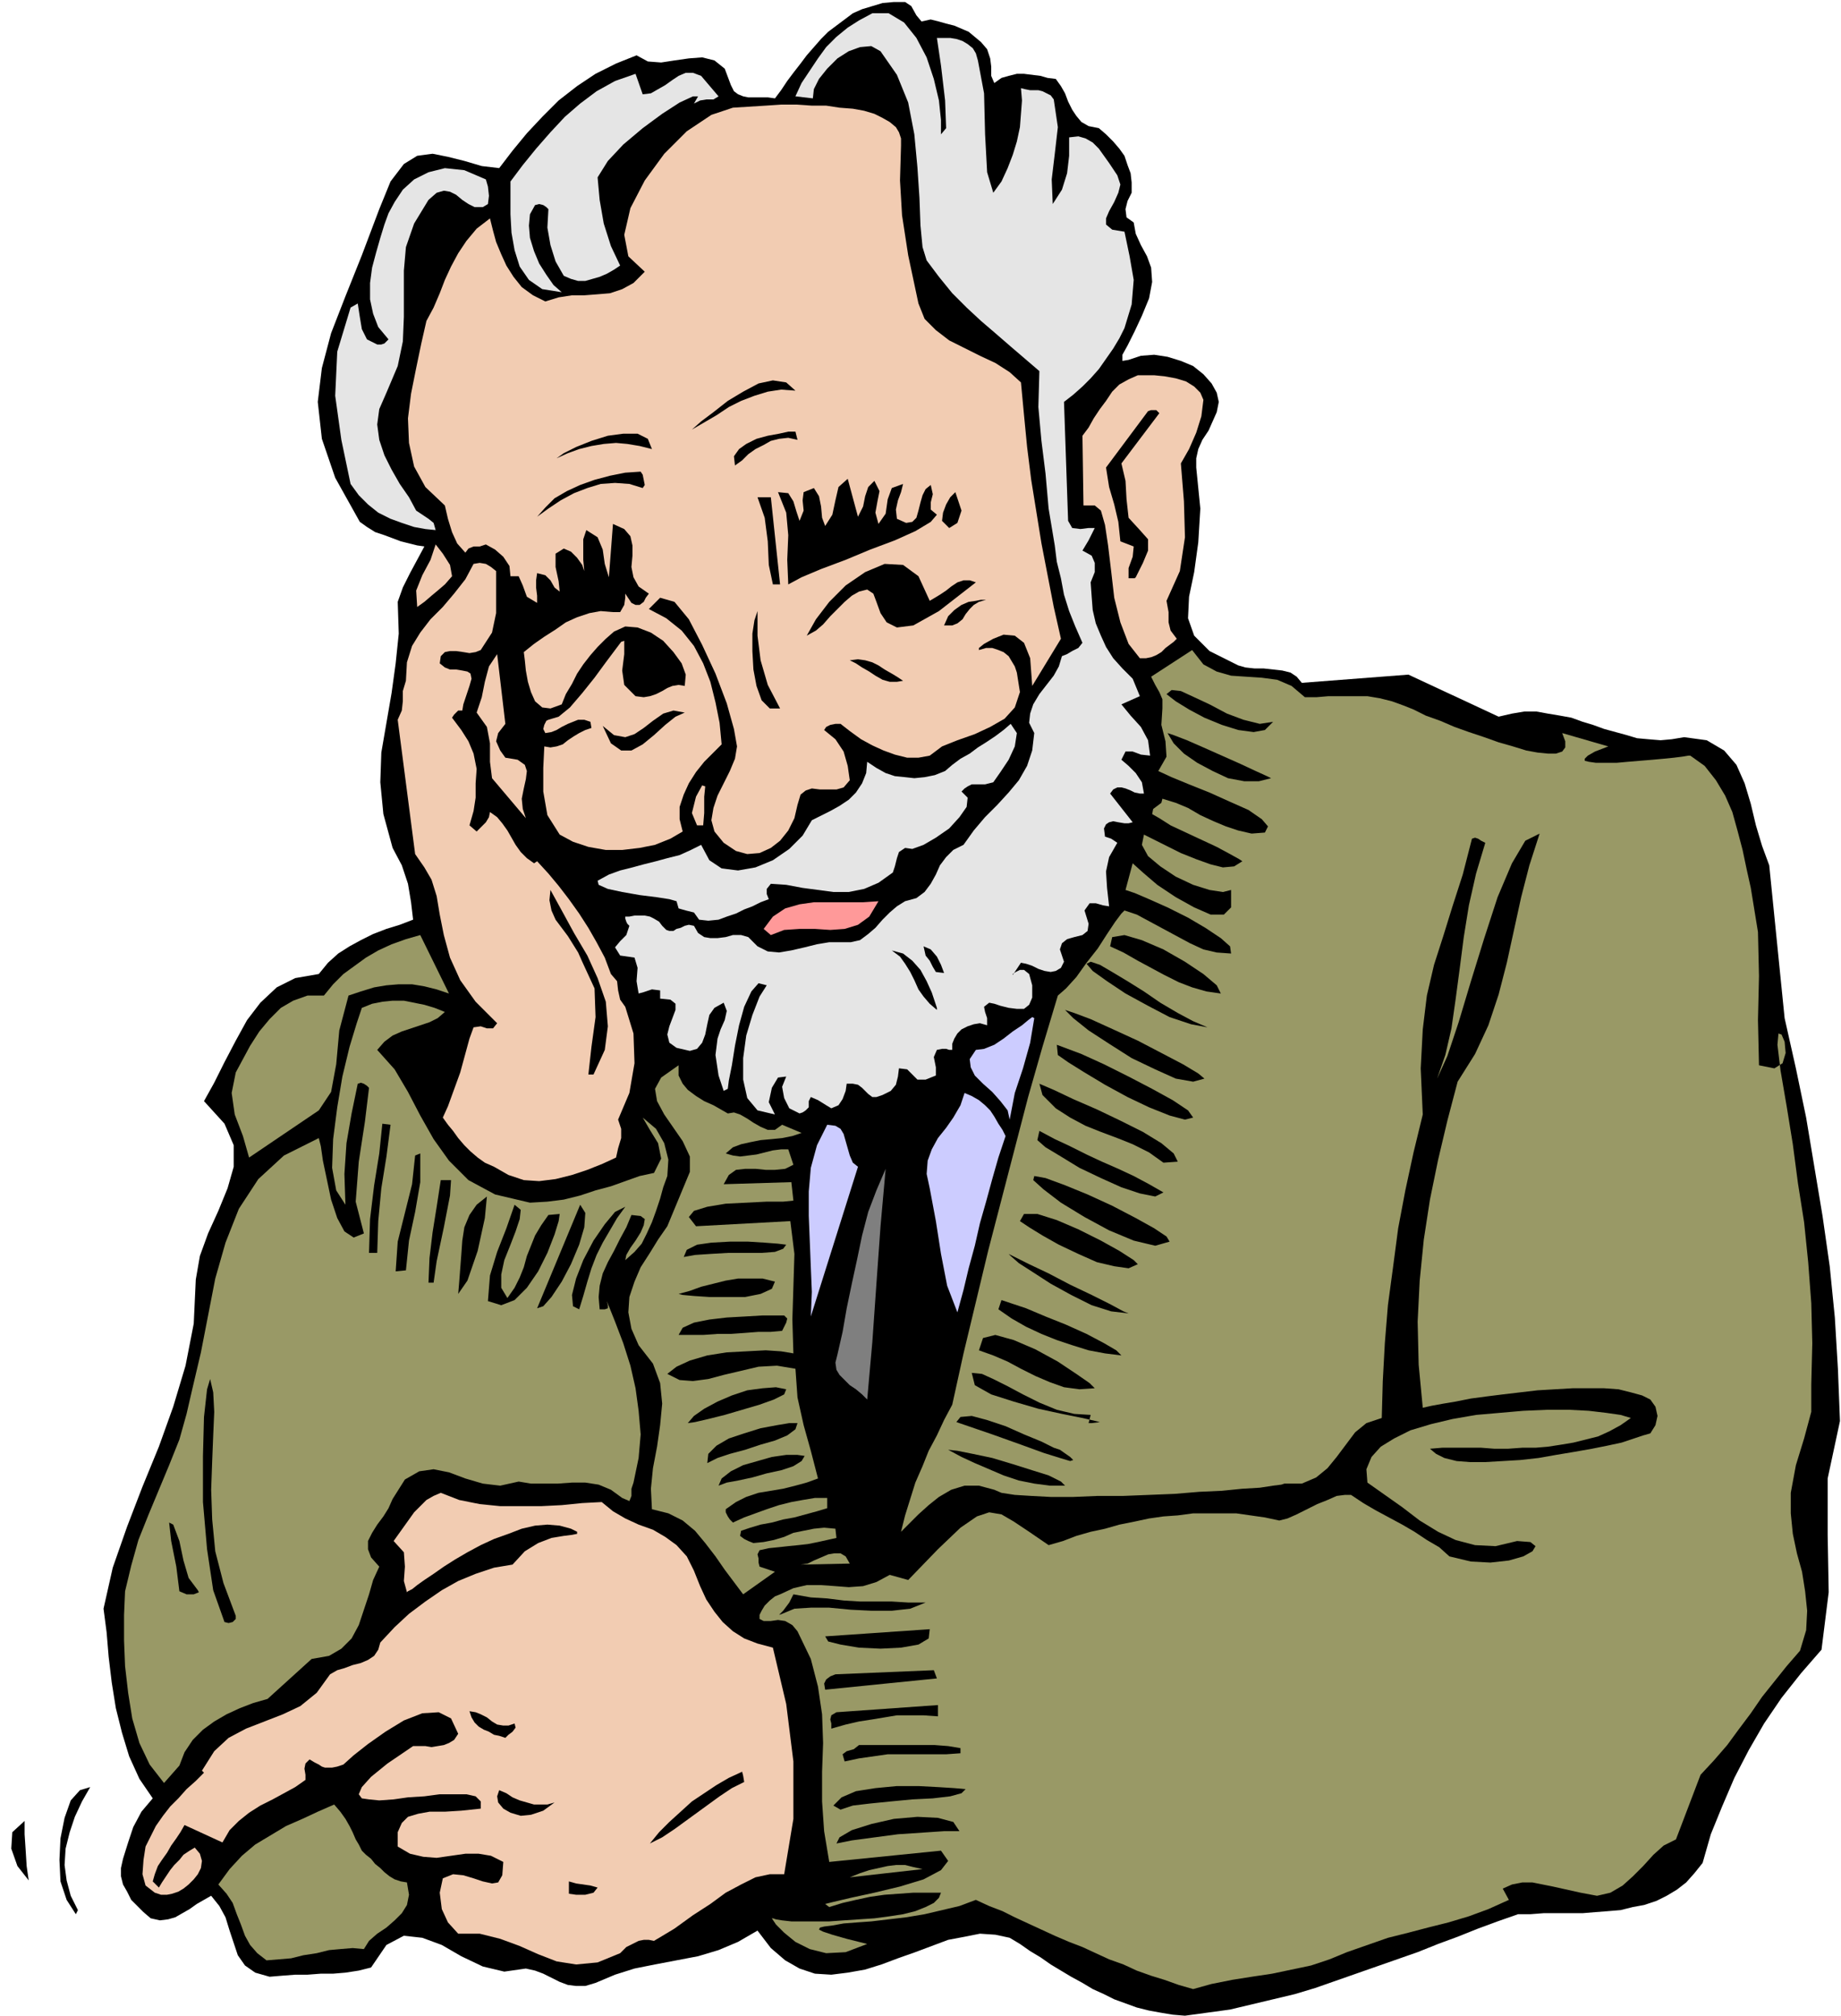 <svg xmlns="http://www.w3.org/2000/svg" fill-rule="evenodd" height="1.966in" preserveAspectRatio="none" stroke-linecap="round" viewBox="0 0 1796 1966" width="1.796in"><style>.pen1{stroke:none}.brush2{fill:#000}.brush3{fill:#e5e5e5}.brush4{fill:#f2ccb2}.brush5{fill:#996}.brush7{fill:#ccf}</style><path class="pen1 brush2" d="m908 19 8 2 7 2 8 2 7 3 7 3 6 5 6 5 6 7 3 9 1 8v9l3 7 7-5 7-2 8-2h7l8 1 8 1 7 2 8 1 5 7 4 7 3 8 4 8 4 6 5 6 7 4 10 2 7 6 7 7 6 7 5 7 3 9 3 8 1 9v10l-4 8-2 8 1 8 7 5 2 11 5 11 6 11 4 11 1 14-3 16-7 17-7 15-7 14-5 9v6l6-1 12-4 13-1 13 2 13 4 12 5 10 8 8 9 5 9 2 9-2 10-4 9-4 9-6 9-4 9-2 9v9l4 40-2 33-4 29-5 24-1 21 6 17 15 15 28 14 7 2 9 1h9l9 1 9 1 8 2 6 4 5 6 104-8 88 41 13-3 12-2h12l11 2 12 2 11 2 11 4 10 3 11 4 11 3 11 3 10 3 11 1 12 1 11-1 12-2 22 3 17 10 12 14 8 18 6 20 5 21 6 20 7 19 15 149 11 49 10 48 8 48 8 48 7 49 5 50 3 50 2 51-12 56v55l1 56-7 56-20 23-19 24-17 25-15 26-14 27-12 28-11 27-8 28-8 10-8 9-9 7-10 6-10 5-12 4-11 2-12 3-12 1-13 1-12 1h-38l-13 1h-12l-20 7-19 7-20 8-19 7-20 8-20 7-20 7-20 7-20 7-20 7-20 6-21 5-21 5-21 5-22 3-22 3-12-1-12-2-11-2-12-3-11-4-11-4-10-5-11-5-10-6-11-6-10-6-10-6-10-7-10-6-10-7-10-6-14-3-15-1-15 3-16 3-16 6-16 6-17 6-16 6-16 5-17 3-16 2-16-1-15-5-14-8-14-12-13-17-19 11-19 8-20 6-21 4-21 4-20 4-19 6-19 8-10 3h-9l-8-1-8-3-8-4-8-4-8-3-9-2-21 3-21-5-21-10-19-11-19-7-18-2-17 9-15 22-12 3-13 2-12 1h-12l-13 1h-12l-13 1-12 1-14-4-10-7-7-10-4-12-4-12-4-13-6-11-8-10-7 4-7 4-7 5-7 4-7 4-7 2-8 1-9-2-7-6-6-6-6-6-4-8-4-7-2-8v-8l2-9 5-16 5-15 8-15 11-13-13-19-10-22-7-23-6-24-4-25-3-25-2-24-3-23 9-40 14-40 15-39 16-39 14-39 12-40 8-41 2-43 4-23 8-22 10-22 9-22 6-21v-21l-9-21-20-22 10-18 10-20 11-21 11-20 13-17 16-15 18-9 23-4 9-11 10-9 11-7 11-6 12-6 13-5 13-4 13-5-2-17-3-18-6-18-9-17-9-33-3-31 1-29 5-29 5-29 4-29 3-29-1-31 5-14 7-14 7-13 7-13-7-1-8-2-8-2-8-3-8-3-9-3-8-5-7-5-24-43-13-38-4-36 4-33 9-34 14-36 16-40 17-45 11-27 13-17 13-8 15-2 15 3 16 4 17 5 17 2 13-17 14-17 15-16 16-16 18-14 18-12 20-10 20-8 11 6 13 1 13-2 14-2 13-1 12 3 10 8 6 16 3 6 4 3 5 2 5 1h19l7 1 6-8 6-9 6-8 7-9 6-8 7-8 7-8 7-7 8-6 8-6 8-6 9-4 10-3 10-3 11-1h11l6 4 5 9 5 6 9-2z"/><path class="pen1 brush3" d="m918 131 5-6-1-27-4-34-4-27h13l6 1 6 2 5 3 5 4 3 5 2 7 6 32 1 40 2 37 6 20 8-11 6-13 5-13 4-13 3-14 1-13 1-13-1-12 4 1 5 1h8l4 1 4 2 4 2 3 4 4 27-3 26-3 25 1 24 9-14 5-16 2-17v-18l9-1 7 2 7 4 6 6 5 7 5 7 4 6 4 6 3 9-2 8-4 9-5 9-3 7v6l6 5 12 2 5 24 4 23-2 24-7 23-5 10-6 10-7 10-7 10-8 9-8 8-9 8-9 7 4 116 4 7 8 1 8-1h6l-3 6-3 6-3 5-3 5 9 5 3 7v9l-4 10 1 14 1 13 3 13 5 12 5 11 7 11 9 10 10 10 7 17-18 8 9 11 10 11 7 13 2 15-9-1-8-3h-7l-4 8 7 6 7 7 6 9 2 11h-4l-5-1-4-2-5-2-4-1h-4l-4 2-3 4 22 28-4 1h-4l-6-1-5-1-4 1-3 2-2 4 1 8 3 1 3 1 3 2 3 2-8 14-3 14 1 16 2 18-6-1-7-2h-6l-5 7 4 13-1 7-5 4-8 2-7 2-5 4-2 6 4 12-3 6-5 3-5 1-6-1-6-2-6-3-6-2-5-1-6 9-2 3v-1l3-2 4-2h4l5 4 3 11v12l-3 7-5 4h-7l-8-1-8-2-6-2-5-1-5 4 1 5 2 6v7l-7-2-6 1-6 2-6 3-4 4-3 5-2 5v6h-3l-3-1h-4l-5 1-3 7 2 10v8l-10 4h-8l-5-5-5-5-8-1-1 8-2 8-5 6-8 4-6 2h-4l-4-3-3-3-3-3-4-3-5-1h-6l-1 7-3 8-4 6-7 3-5-3-8-5-7-3-2 4v6l-3 3-3 2-3 1-10-5-5-10-2-11 4-10-8 1-6 10-3 14 6 12-17-4-10-12-4-18v-21l3-22 6-20 7-18 7-11-8-2-7 8-7 15-5 18-4 20-3 19-3 15-1 8-4 2-5-15-3-20 2-16 3-9 4-9 2-9-3-8-9 5-5 7-2 9-2 10-3 8-5 6-7 2-13-3-7-5-2-8 2-8 3-8 3-8v-6l-5-4-10-1v-8l-8-1-9 3-4 1-2-12 1-13-3-10-14-2-5-8 5-6 6-6 3-9-2-2-1-2-1-3v-2h4l5-1h10l5 1 4 2 5 3 3 4 4 4 3 1h4l3-2 4-1 4-2 4-1 5 1 4 7 6 4 6 1h7l8-1 7-2h8l7 2 9 9 10 5 11 1 12-2 13-3 12-3 12-2h21l9-2 8-6 7-6 7-8 7-7 7-6 8-5 11-3 8-6 6-8 5-9 4-9 6-8 7-7 10-5 10-14 11-13 12-12 11-12 10-12 8-14 5-15 2-17-5-10 1-9 3-9 6-10 7-9 7-9 5-9 3-10 5-2 5-3 6-3 4-5-7-16-6-15-5-16-3-16-4-16-2-16-3-18-3-18-3-34-4-32-3-33 1-35-14-12-14-12-15-13-14-12-14-13-14-14-13-16-12-16-4-13-2-21-1-27-2-30-3-32-6-31-11-27-16-23-9-5-11 1-11 4-11 7-10 10-8 10-5 10-1 9-17-2 6-13 8-12 8-12 8-11 10-10 11-9 11-7 13-7h16l15 9 12 15 10 19 7 21 5 21 2 19v14zM627 92l8-1 7-4 7-4 7-5 6-4 7-3h7l8 3 17 20-5 3h-7l-6 1-6 3 4-7h-5l-13 6-17 11-19 14-19 16-15 16-10 16 2 22 4 23 7 22 9 19-6 4-7 4-7 3-7 2-7 2h-7l-7-2-7-3-8-14-5-16-3-17 1-18-2-2-3-2-4-1-4 1-5 9-1 11 1 12 4 13 5 12 7 11 7 10 8 7-19-3-13-9-9-13-5-16-3-17-1-18v-32l12-16 13-16 14-16 14-15 15-13 16-12 18-10 20-7 7 20z"/><path class="pen1 brush4" d="m879 142-1 34 2 34 6 39 10 47 6 15 11 11 13 10 14 7 16 8 15 7 14 9 11 10 3 32 3 31 4 32 5 31 5 31 6 31 6 31 7 31-28 46-2-27-6-15-9-7-11-1-10 4-9 5-5 4v2l7-2h6l6 2 5 2 5 4 3 5 3 5 2 6 3 19-5 15-10 11-14 8-15 7-17 6-15 6-12 9-11 2h-11l-12-3-11-4-11-5-11-6-11-8-9-7h-5l-5 1-4 2-2 3 11 9 8 12 4 14 2 14-6 7-7 2h-16l-8-1-6 2-5 4-3 10-3 13-6 12-8 10-9 7-11 5-12 1-11-3-12-8-9-11-3-11 2-12 4-12 6-12 6-12 5-12 2-12-3-17-7-25-11-29-13-28-13-25-14-17-14-4-11 11 17 9 15 12 12 15 9 17 7 18 5 20 4 20 2 21-8 8-9 9-8 10-7 11-5 11-4 12v12l3 12-12 7-15 6-15 3-17 2h-16l-17-3-15-5-13-7-12-19-4-23v-23l1-21 6 1 6-1 6-2 5-4 6-4 5-3 6-3 6-2-1-6-6-2h-6l-5 2-5 2-6 3-5 3-5 2-6 1-2-4 1-4 2-4 2-1 10-3 11-9 12-14 12-15 11-15 9-12 6-8 3-1v13l-2 16 2 14 11 11 8 1 6-1 6-2 6-3 5-3 5-2 6-1 6 1 1-11-4-11-8-11-10-11-12-8-13-5-12-1-11 5-8 7-8 8-7 8-7 9-6 9-5 10-6 10-4 10-11 4-8-1-7-6-4-9-3-10-2-11-1-10-1-8 10-8 10-7 11-7 10-7 11-5 12-4 11-2 12 1h7l4-7 1-7v-4l2 3 2 3 2 3 4 2h4l4-3 2-4 3-4-10-7-5-9-2-10 1-11v-10l-2-9-6-7-11-5-1 13-1 13-1 13-1 13-4-13-2-14-5-12-11-7-3 9v20l1 11-2-6-5-7-6-6-7-3-8 5v13l3 14 1 10-5-4-4-7-5-5-8-2-1 7v7l1 8v7l-10-6-4-11-4-9h-8l-1-10-6-9-8-7-9-5-6 2h-6l-5 2-3 4-8-9-5-11-4-13-3-13-19-18-11-20-5-23-1-24 3-24 5-25 5-24 5-22 7-13 6-14 5-13 6-13 7-13 8-12 10-12 13-10 3 12 3 11 5 12 5 11 7 11 8 10 11 8 12 6 13-4 13-2h12l13-1 12-1 12-4 11-6 11-11-16-15-4-21 6-26 14-27 19-26 22-22 24-16 21-7 16-1 16-1 15-1h15l15 1h14l13 2 13 1 11 2 10 3 8 4 7 4 6 5 3 5 2 6v7z"/><path class="pen1 brush3" d="M471 202h-8l-6-3-6-4-6-5-6-3-6-1-7 2-8 7-14 23-8 23-2 23v45l-1 24-5 24-11 26-7 16-2 15 2 15 5 15 7 14 8 14 9 13 7 13 6 4 6 4 5 4 2 7-10-1-11-2-12-4-11-4-12-6-10-8-9-9-8-11-9-43-6-43 2-43 13-43 7-4 2 13 2 12 5 10 10 5h4l3-1 2-2 2-2-10-12-5-13-3-14v-16l2-15 4-15 4-14 4-13 4-11 6-11 8-12 11-10 14-7 16-4 19 2 21 9 2 7 1 9-1 8-5 3z"/><path class="pen1 brush2" d="m776 381-14-1-13 2-13 4-13 5-12 6-12 8-12 7-12 7 9-8 12-9 14-11 15-9 15-8 14-3 13 2 9 8z"/><path class="pen1 brush4" d="m1152 452 3 37 1 35-5 33-13 29 2 11v10l2 8 6 8-3 3-4 3-4 3-4 4-5 3-5 2-5 1h-6l-11-14-8-21-6-24-3-26-3-25-3-20-4-14-6-5h-11l-1-68 6-8 5-9 6-9 6-8 6-9 7-7 9-5 9-4h16l10 1 11 2 10 3 8 5 6 6 3 7-2 16-5 16-7 16-8 14z"/><path class="pen1 brush2" d="m636 438-12-3-12-2-11-1-12 1-12 2-12 3-11 4-11 5 7-5 12-6 15-6 16-5 15-2h14l10 5 4 10zm142-9-9-2-9 1-8 2-7 4-8 4-7 5-6 6-7 5-1-9 5-7 7-5 10-5 11-3 11-2 9-2h7l2 8zm316 23 4 17 1 18 2 18 11 12 8 9v11l-5 12-6 12-1 2-1 1h-6v-10l4-11 1-10-13-5-2-19-4-17-5-17-3-19 41-55 3-1h5l3 3-37 49zm-467 24-13-4-14-1-14 1-13 4-13 5-13 7-12 8-11 8 8-9 9-9 12-7 13-6 14-5 15-4 15-3 15-1 2 3 1 5 1 5-2 3zm210 28 5-10 2-10 3-9 6-6 5 10-2 10-2 11 3 11 7-10 2-14 4-11 11-4-2 8-3 8-2 9 1 9 9 4 6-1 4-4 2-7 2-8 2-7 3-6 5-4 2 9-2 8v7l6 5-6 7-15 9-20 9-24 9-24 10-24 9-19 8-13 7-1-24 1-24-2-22-8-20 10 1 5 8 3 10 3 9 4-10-1-10 1-8 10-4 5 8 2 10 1 11 3 8 7-11 3-14 3-13 9-8 10 37zm-76 66h-7l-4-19-1-23-3-23-7-20h13l9 85z"/><path class="pen1 brush4" d="m434 570-7 6-6 5-7 6-7 5-1-16 6-15 8-15 5-15 7 9 7 11 2 11-7 8z"/><path class="pen1 brush2" d="m932 480 6 18-4 12-8 5-7-7 1-8 3-8 4-7 5-5z"/><path class="pen1 brush4" d="m469 634-5 2-6 1-6-1-7-1h-6l-5 1-4 4-1 7 5 4 5 2h6l6 1 5 1 3 2 1 5-2 7-2 6-2 6-2 6-1 6h-4l-2 2-2 2-2 3 9 12 7 11 5 12 3 15-1 14v14l-2 13-4 14 7 6 5-5 4-4 3-5 1-5 7 5 5 6 5 7 4 7 4 7 5 7 6 6 7 5 3-2 11 12 10 12 10 13 10 14 9 14 8 14 8 15 6 16 6 7 1 9 2 9 5 7 8 26 1 29-5 29-11 26 3 9v9l-3 10-2 9-13 6-15 6-15 5-16 4-16 2-15-1-15-5-14-8-9-4-7-5-7-6-6-6-6-7-5-7-5-6-5-7 5-11 4-11 4-11 4-11 3-11 3-11 3-11 4-11 7-1 6 2h6l4-5-21-21-15-21-10-22-6-22-4-20-3-18-5-16-7-12-9-13-17-131 4-9 1-9v-10l3-10 1-18 5-16 8-13 10-13 12-12 11-13 11-14 8-15 6-1 6 1 5 3 5 4v41l-4 19-11 17z"/><path class="pen1 brush2" d="m952 568-36 28-25 14-16 2-10-5-6-9-4-11-3-8-6-4-8 2-7 4-7 6-7 7-7 7-7 8-7 6-9 5 9-16 13-17 16-16 19-13 19-8 18 1 15 11 11 24 5-3 5-3 6-4 5-4 6-4 6-2h6l6 2zM761 691h-10l-8-8-5-14-3-16-1-18v-17l2-13 3-9v24l3 24 7 24 12 23zm160-81 4-9 6-6 7-5 7-3 7-1 5-1h5l-7 2-5 3-4 4-4 5-3 5-5 4-5 2h-8z"/><path class="pen1 brush4" d="m493 706-7 9-2 8 4 9 5 7 12 2 7 5 2 6-1 8-2 9-2 10 1 10 3 9-33-39-2-16v-18l-3-16-10-14 5-15 3-15 4-15 8-12 8 68z"/><path class="pen1 brush2" d="m881 664-6 1h-7l-7-2-7-4-6-4-7-4-6-4-6-3 8-1 7 1 7 2 6 3 6 4 7 4 5 3 6 4z"/><path class="pen1 brush5" d="m1369 688 10 4 12 6 14 5 14 6 14 5 15 5 14 5 14 4 13 4 11 2 10 1h8l6-2 3-4v-6l-3-8 45 13-13 5-7 4-3 3v2l4 1 7 1h20l11-1 12-1 12-1 11-1 10-1 8-1 6-1h2l14 10 11 14 9 15 7 16 5 18 5 19 4 19 4 18 7 43 1 43-1 43 1 44 15 3 8-5 3-10-1-11-3-7-3-1-1 11 3 25 6 35 6 37 5 38 6 38 4 39 3 40 1 39-1 40v27l-7 26-8 26-5 27v20l2 20 4 19 5 18 3 19 2 19-1 19-6 20-13 15-12 15-12 15-11 16-12 16-11 15-13 15-13 14-24 63-12 6-10 9-10 11-10 10-10 9-12 7-13 3-16-3-9-2-9-2-9-2-10-2-10-2h-10l-10 2-9 4 6 11-20 9-19 7-20 6-20 5-19 5-20 5-20 7-20 7-17 7-18 6-19 4-19 4-20 3-19 3-20 4-18 5-14-4-14-5-13-4-14-5-13-6-14-5-13-6-13-6-13-5-14-6-13-6-13-6-13-6-12-6-13-5-13-6-16 6-17 4-17 4-18 3-17 2-17 2-14 1-13 1-11 2-8 1-4 1-1 2 4 2 9 3 14 4 20 5-21 8-19 1-16-4-14-7-11-9-8-8-4-6h1l3 1 6 1 9 1h37l14-1 15-1 15-1 15-2 13-2 12-3 10-4 8-4 5-5 2-5h-27l-14 1-14 1-14 2-14 3-13 3-13 4-4-3 8-2 17-4 23-5 25-6 23-7 17-9 7-9-7-10-109 11-5-30-2-29v-29l1-28-1-28-4-27-7-27-13-27-5-6-7-4-7-1-7 1h-7l-4-2v-4l2-4 3-5 5-5 5-4 5-2 13-6 13-3h14l14 1 13 1 14-1 13-4 13-7 18 5 29-30 22-21 16-11 12-4 12 2 12 7 15 10 19 13 14-4 13-5 14-4 14-3 14-4 15-3 14-3 14-2 14-1 15-2h42l14 2 14 2 14 3 8-2 9-4 10-5 10-5 10-4 9-4 8-1h6l12 8 12 7 13 7 13 7 12 7 12 8 12 7 10 9 21 5 19 1 18-2 14-4 9-5 3-5-5-4-13-1-21 5-20-1-19-5-17-8-18-11-17-13-17-12-17-12-1-13 5-12 9-10 13-8 16-8 20-6 21-5 23-4 23-2 23-2 23-1h22l19 1 17 2 14 2 10 3-10 7-11 6-11 5-12 3-12 3-12 2-13 2-12 1h-13l-14 1h-13l-13-1h-38l-12 1 6 5 8 4 12 3 13 1h15l17-1 17-1 18-2 17-3 18-3 17-3 15-3 14-3 12-4 9-3 7-2 5-8 2-9-2-9-5-7-8-4-11-3-12-3-14-1h-31l-17 1-17 1-17 2-17 2-16 2-15 2-15 3-12 2-11 2-9 2-4-42-1-42 2-40 4-40 6-39 8-39 9-38 10-38 17-27 13-28 10-30 8-31 7-32 7-32 8-31 10-31-14 7-13 22-14 33-13 40-13 42-12 40-11 33-10 22 8-23 6-26 4-28 4-30 4-31 5-31 7-31 9-30-4-2-3-2-3-1-3 1-9 35-10 31-9 29-9 28-7 30-4 33-2 38 2 45-9 37-8 37-7 37-5 38-5 37-3 37-2 37-1 36-15 5-11 9-9 12-9 12-9 11-11 9-14 6h-17l-3 1-8 1-13 2-17 1-20 2-22 1-24 2-25 1-25 1h-25l-24 1h-22l-19-1-16-1-13-2-7-3-15-4h-14l-13 4-12 7-10 8-10 9-9 9-8 8 4-16 5-16 5-16 7-16 6-15 8-15 7-15 8-15 11-50 12-50 12-50 13-50 13-50 13-50 14-49 15-50 8-7 10-11 10-14 11-14 9-14 8-12 6-8 3-3 12 4 13 7 13 7 13 7 13 7 13 6 13 3 14 1-1-7-9-8-15-10-17-10-20-10-18-8-14-6-9-3 7-26 10 9 14 12 18 12 18 10 16 7h13l7-7v-17l-8 2-13-2-16-5-17-8-15-10-12-10-6-11 2-10 10 5 12 6 14 7 15 6 14 5 12 3 11-1 8-5-3-2-9-5-13-7-15-7-15-7-15-7-11-7-7-4 1-5 4-3 4-3 1-4 13 4 12 5 12 7 13 6 12 5 12 4 13 3 13-1 3-6-6-7-13-9-18-8-20-9-20-8-17-7-13-6 8-14-1-15-4-16 1-16v-9l-3-7-4-7-4-8 40-26 11 14 13 7 14 4 15 1 15 1 15 2 14 6 13 11h11l12-1h38l12 2 12 3 11 4z"/><path class="pen1 brush2" d="m668 695-9 4-10 8-11 10-11 9-11 6h-10l-10-7-8-17 11 9 11 2 9-3 9-6 9-7 10-7 10-3 11 2zm574 9-8 8-11 2-15-2-16-5-17-7-15-8-13-8-9-7 5-4 9 1 13 6 15 7 17 9 16 6 16 4 13-2z"/><path class="pen1 brush3" d="m992 715-2 13-6 13-8 12-7 10-4 1-4 1h-13l-4 2-3 2-3 3 6 6-1 9-7 10-10 11-13 9-12 7-11 4-7-1-6 4-2 6-2 8-2 6-14 10-14 6-15 3h-15l-15-2-15-2-16-3-15-1-4 5v5l2 5-8 3-8 4-8 3-8 4-9 3-8 3-10 1-9-1-5-7-8-2-7-2-2-7-7-2-13-2-16-2-17-3-14-3-9-4-1-4 11-6 11-4 12-3 11-3 12-3 11-3 12-3 11-5 10-5 8 15 12 8 16 2 17-3 17-7 16-11 13-13 9-15 8-4 10-5 9-5 9-6 7-7 6-9 4-10 1-11 9 6 9 5 9 3 10 1 9 1 10-1 10-2 10-4 7-6 8-6 9-5 8-6 8-5 9-6 8-6 7-6 6 9z"/><path class="pen1 brush2" d="m1240 759-12 3h-14l-16-3-15-7-15-8-13-9-10-10-6-10 6 2 13 5 16 7 18 8 18 8 15 7 11 5 4 2z"/><path class="pen1 brush4" d="m688 767-1 10v16l-1 12h-6l-5-12 4-16 6-11 3 1z"/><path class="pen1 brush2" d="m574 1048 3-27 4-29-1-28-12-26-4-9-5-8-5-8-6-8-6-8-4-9-2-10 1-10 11 20 12 22 13 22 10 22 8 23 2 24-3 23-11 24h-5z"/><path class="pen1 brush5" d="m438 969-12-4-12-3-12-2h-13l-12 1-12 2-13 4-12 4-9 34-3 33-5 27-12 18-68 46-6-21-8-21-3-21 4-20 7-13 7-13 9-14 10-12 11-11 12-7 14-5h16l9-11 10-10 11-8 11-8 12-7 13-6 14-5 14-4 28 57z"/><path class="pen1" style="fill:#f99" d="m857 879-9 15-11 8-13 4-14 1-15-1h-15l-15 1-13 5-7-6 9-12 12-8 14-4 14-2h48l15-1z"/><path class="pen1 brush5" d="m368 1024 17 19 13 22 12 23 13 23 15 21 19 19 26 14 34 8 17-1 16-2 16-4 15-5 15-4 14-5 14-5 14-3 7-14-3-15-8-13-7-12 13 11 8 14 4 16-1 16-4 11-3 11-4 12-4 11-5 11-5 10-7 8-9 8 1-5 4-7 5-7 5-8 3-7 1-6-4-3-9-1-5 12-6 11-6 12-6 11-5 11-3 12-1 11 1 12h5l3-1v-3l-1-4 8 20 8 21 7 22 5 22 3 22 2 23-2 23-5 24-2 6v7l-2 5-7-3-11-8-12-5-13-2h-13l-14 1h-26l-12-2-18 4-17-2-17-5-16-6-15-3-14 2-14 8-12 19-4 9-5 8-6 8-5 8-4 8v8l3 8 8 9-6 13-4 14-5 15-5 15-7 13-10 10-12 7-17 3-43 39-14 4-13 5-13 6-12 7-11 8-10 10-8 12-5 13-15 17-14-18-10-21-7-24-4-25-3-26-1-25v-25l1-23 6-25 7-25 10-25 10-24 10-24 10-25 7-25 6-26 8-34 7-36 7-36 10-35 13-33 19-29 25-23 34-17 2 8 2 14 4 19 4 19 6 18 7 13 9 6 10-4-8-31 3-39 6-39 4-33-2-2-3-2-3-1-3 1-6 29-5 29-2 30 1 30-9-14-4-22 1-28 4-31 5-30 7-29 7-23 5-15 10-4 10-2 10-1h11l10 2 10 2 10 3 10 4-7 6-8 4-9 3-9 3-9 3-9 4-8 6-7 8z"/><path class="pen1 brush2" d="m870 927 11 3 9 7 8 9 6 11 5 11 3 9 2 6v2l-7-6-6-7-5-7-4-9-4-8-5-8-5-7-8-6zm51 22-8-1-3-5-3-6-4-5-2-9 7 3 6 7 4 8 3 8zm270 20-14-2-14-4-13-5-14-7-13-7-13-7-14-8-13-6 2-9 12-2 17 5 21 9 21 12 18 12 13 11 4 8zm-13 33-16-3-21-7-21-11-22-12-18-12-14-10-6-7 4-2 9 3 12 7 15 9 16 10 16 11 17 10 15 8 14 6zm-3 50-11 3-17-3-20-9-23-11-22-14-20-13-15-12-8-8 9 3 16 6 22 10 24 11 23 12 21 11 15 9 6 5z"/><path class="pen1 brush7" d="m952 1024 8-1 10-4 9-6 9-7 9-6 6-5 4-3 2 1-4 24-7 25-8 24-5 26-2-9-7-9-8-9-9-8-8-8-4-8-1-8 6-9z"/><path class="pen1 brush5" d="m710 1086 6-1 6 2 7 4 6 4 7 4 7 3h7l7-5 19 8-9 3-10 2-10 1-11 1-10 2-9 2-8 3-7 6 7 2 7 1 8-1 8-1 8-2 8-2 8-1h7l5 15-8 4-10 1h-9l-10-1h-10l-9 1-7 5-5 9 66-2 2 18-10 1h-16l-20 1-20 1-18 3-13 4-5 6 7 9 92-5 4 32-1 32-1 32 1 33-12-2-15-1-19 1-19 1-19 3-17 5-13 6-9 7 12 6 13 1 15-2 15-4 17-4 17-4 18-1 18 3 2 28 6 27 7 25 7 27-11 4-11 3-12 3-12 2-12 2-12 4-10 5-10 7v3l2 4 2 3 3 3 11-5 11-4 11-4 12-4 12-3 11-2 12-2h12v10l-10 3-11 3-11 3-11 2-11 3-11 2-10 3-9 3-1 5 4 3 4 2 5 2 10-1 10-2 10-3 9-4 10-2 10-2 10-1 11 1 1 9-9 2-9 2-10 2-9 1-10 1-9 1-10 1-9 2-2 4 1 4v4l1 4 15 5-31 22-9-12-9-12-9-13-10-13-10-12-12-10-14-7-16-4-1-20 2-20 4-21 3-21 2-21-2-20-7-19-14-18-7-16-3-16 1-15 5-15 6-14 9-14 8-13 9-13 22-53v-15l-7-15-9-13-9-13-7-13-2-12 6-11 17-12v10l4 8 5 6 8 6 8 5 9 4 7 4 7 4z"/><path class="pen1 brush2" d="m1164 1090-8 2-15-4-20-8-21-10-22-12-20-12-16-10-10-7-1-10 8 3 16 6 22 10 24 12 23 12 20 11 15 10 5 7zm-783 7-4 31-5 31-3 32-1 31h-8l1-33 4-33 5-31 3-29 8 1zm768 36-14 1-14-10-16-8-15-6-16-6-15-6-15-8-14-9-13-13-3-11 14 6 19 9 23 10 23 11 22 11 18 11 12 10 4 8z"/><path class="pen1 brush7" d="m934 1280-10-26-6-31-5-32-6-32-3-14 1-13 4-11 6-11 8-10 7-10 7-12 4-12 7 3 7 4 6 5 5 5 4 6 4 7 4 6 3 6-7 21-6 21-6 22-6 21-5 22-6 22-5 21-6 22z"/><path class="pen1 brush2" d="M410 1125v28l-5 29-6 28-3 29-10 1 2-29 7-28 7-28 3-28 5-2z"/><path class="pen1 brush7" d="m791 1284 1-24-1-24-1-25-1-25v-24l2-23 6-22 10-20 8 1 5 3 3 5 2 7 2 7 2 7 3 7 5 4-46 146z"/><path class="pen1 brush2" d="m440 1151-1 15-6 31-7 33-3 21h-5l1-24 3-25 4-25 4-26h10zm572-39 2-9 15 8 15 7 16 8 15 7 16 7 15 7 15 8 14 8-8 4-15-3-18-6-20-9-21-10-18-11-15-9-8-7zm-537 55-2 21-7 32-10 29-9 13 1-12 1-13 1-13 1-14 2-13 5-12 7-10 10-8zm20 99 7-10 5-10 4-10 3-11 4-10 4-10 6-10 7-10 11-1-1 7-4 13-7 18-9 18-11 16-12 12-13 5-13-4 2-25 7-23 9-23 8-23 6 5-1 9-4 12-5 13-6 15-3 14v13l6 10z"/><path class="pen1" style="fill:#7f7f7f" d="m846 1365-5-5-6-5-6-4-5-5-5-5-3-5-1-7 2-8 5-22 4-23 5-24 5-23 5-24 6-23 8-21 9-21-5 56-4 56-4 57-5 56z"/><path class="pen1 brush2" d="m524 1276 42-101 5 8-1 14-5 17-8 19-9 17-10 15-8 9-6 2zm86-99-8 11-7 12-7 12-6 12-5 13-4 13-4 14-4 13-6-3-1-11 4-16 7-18 10-19 11-16 10-12 10-5zm531 34-14 4-21-5-24-10-24-13-23-14-17-13-10-9 1-4 11 2 19 7 22 9 24 11 23 12 18 10 12 8 3 5zm-31 22-9 4-14-2-17-4-18-8-19-9-16-9-13-8-9-6 4-7h13l19 6 21 9 22 11 18 10 14 9 4 4zm-343-19-3 4-8 3-13 1h-33l-17 1-15 1-11 2 3-7 10-5 14-2 18-1h18l16 1 13 1 8 1zm-11 36-3 7-11 5-15 3h-35l-15-1-11-1-4-1 11-3 11-4 12-3 12-3 12-2h24l12 3zm345 31-17-2-19-6-20-10-20-11-17-11-14-9-8-7-2-2 6 3 14 7 19 9 21 11 21 10 18 9 13 7 5 2zm-336 2 3 3-1 4-2 4-2 4-11 1h-12l-13 1-14 1h-13l-14 1h-24l4-7 11-5 15-3 17-2 18-1 17-1h21zm329 39-16-2-16-3-16-5-15-5-15-6-15-7-14-8-13-9 3-9 9 3 15 5 19 8 20 8 20 9 17 9 12 7 5 5zm-864 254v3l-3 3-4 1-4-1-11-31-6-40-4-46v-45l1-38 3-27 3-10 3 13 1 19-1 23-1 25-1 28 1 29 3 31 8 31 12 32zm838-222-15 1-15-2-14-5-14-6-14-7-13-7-14-6-14-5 4-12 12-3 18 5 21 9 22 12 18 12 13 9 5 5zm-301 1-2 5-10 5-14 5-17 5-17 5-16 4-13 3-7 1 6-7 10-7 13-7 14-6 15-5 15-2 13-1 10 2zm297 25-2 8h3l8-1-4-1-13-3-20-4-23-5-24-7-22-7-16-9-3-12 10 1 11 5 14 7 15 8 16 8 17 7 17 4 16 1zm-374 47 1-9 8-8 12-7 15-5 16-5 16-3 12-2h8l-2 6-8 6-12 5-14 4-15 5-15 4-12 4-10 5zm344-13 10 7 3 3-3 1-10-3-16-5-22-8-28-10-35-12 4-5 11-1 15 4 18 6 18 8 17 7 12 6 6 2zm-333 35 3-7 9-7 12-6 14-4 14-4 14-2h11l7 1-3 5-8 5-12 4-14 3-14 4-14 3-11 2-8 3z"/><path class="pen1 brush4" d="m677 1532 6 15 6 13 8 12 8 10 10 9 11 7 13 5 15 4 13 55 7 56v56l-9 54h-14l-14 3-14 7-15 8-15 11-17 11-18 13-20 12-5-1h-5l-5 1-4 2-4 2-4 2-3 3-3 3-22 9-21 2-19-3-18-7-18-8-19-7-20-5h-21l-10-11-6-13-2-16 3-14 10-4 10 1 10 3 9 3 9 2 6-1 4-7 1-13-12-6-12-2h-13l-14 2-14 2-13-1-13-3-12-7v-14l4-9 6-6 10-3 11-2h15l16-1 19-2v-7l-5-5-9-2h-26l-15 2-16 1-14 2-14 1-10-1-7-1-3-4 3-7 9-10 16-13 25-17h12l6 1 6-1 6-1 5-2 5-3 4-6-7-15-12-6-16 1-18 7-18 11-17 12-14 11-10 9-6 2-5 1h-7l-3-1-3-2-4-2-5-3-4 4-1 5 1 6v5l-10 7-11 6-11 6-12 6-11 7-10 8-9 9-7 12-37-17-4 7-4 6-5 7-4 7-5 7-4 6-3 8-2 7 6 6 3-5 4-6 4-6 4-5 5-5 4-5 6-4 5-3 5 6 2 7-1 7-3 6-4 5-5 5-5 4-5 3-6 2-5 1h-6l-6-2-9-7-3-11 1-14 2-13 5-10 5-10 7-10 7-9 8-8 8-9 9-8 8-8-2-2 12-19 14-13 17-9 18-7 18-7 17-8 16-13 13-18 7-4 7-2 8-3 8-2 7-3 6-4 4-6 2-7 14-15 14-13 16-12 16-11 16-9 17-7 18-6 18-3 12-13 13-8 13-5 12-2 8-1 5-1v-2l-6-3-11-3-12-1-12 1-13 3-13 5-14 5-13 6-13 7-12 7-11 7-10 7-9 6-7 5-5 4-4 2-1 1-3-11 1-14-1-14-10-11 5-7 5-7 5-7 5-7 6-6 6-6 7-4 7-3 18 7 20 4 20 2h40l20-1 20-2 19-1 11 9 12 7 13 6 14 5 12 7 11 8 10 11 7 14z"/><path class="pen1 brush2" d="m193 1551 1 2-5 2h-7l-7-3-3-24-5-25-2-18 4 2 6 16 4 19 5 17 9 12zm846-102h-15l-15-2-15-3-15-5-14-6-14-6-13-6-13-7 9 1 15 3 19 4 20 6 19 6 16 5 12 6 4 4z"/><path class="pen1 brush5" d="m829 1525-48 1 7-1 6-3 7-3 7-3 6-1h6l5 3 4 7z"/><path class="pen1 brush2" d="m903 1563-15 6-18 2h-20l-20-1-21-2h-18l-16 1-12 5-3 1 4-4 6-8 4-8 17 3 16 1 16 2 16 1h31l16 1h17zm4 26-1 9-10 6-17 3-20 1-21-1-18-3-12-3-3-5 102-7zm-405 92 1 4-3 4-4 3-3 3-6-2-5-1-5-3-5-2-5-3-4-4-3-5-2-6 6 1 5 2 6 3 5 4 5 3 6 1h5l6-2zm303-33-1-6 2-4 4-3 5-2 96-4 3 8-109 11zm-717 95-8 14-7 15-5 15-4 16-1 16 2 15 4 15 7 14-2 4-9-14-6-18-1-21 1-21 4-20 6-17 9-10 10-3zm827-69-14-1h-26l-12 2-12 2-13 2-13 3-14 4v-5l-1-4 1-4 5-3 99-7v11zM24 1776v13l1 15 1 16 2 14-11-14-6-17 1-16 12-11zm913-71v5l-14 1h-57l-14 2-14 2-14 3-2-7 4-3 7-2 5-4h74l13 1 12 2z"/><path class="pen1 brush5" d="m397 1836 2 12-2 10-5 8-7 7-8 7-9 6-8 7-5 8-11-1-12 1-11 1-12 3-13 2-12 3-12 1-12 1-9-7-7-8-5-9-4-11-4-10-4-11-6-9-8-9 11-15 12-13 13-11 15-9 15-9 16-7 15-7 16-7 6 7 5 7 4 7 3 6 3 7 3 5 3 6 4 4 5 4 4 5 5 4 4 4 5 4 5 3 6 2 6 1z"/><path class="pen1 brush2" d="m541 1758-11 8-12 4-10 1-10-3-7-4-5-6-1-6 2-6 7 3 6 4 7 3 7 2 7 2h13l7-2zm184-26 1 6-12 6-12 8-11 8-11 8-11 8-11 8-12 8-12 6 9-11 10-10 11-10 11-10 12-8 12-8 12-7 13-6 1 4zm217 13-4 4-11 3-17 2-20 1-21 2-20 2-17 2-12 4-7-4 8-8 14-6 19-3 21-2h21l19 1 16 1 11 1zm-6 41h-15l-15 1-15 1-15 1-15 2-15 2-15 2-15 3 3-6 12-7 19-6 22-5 23-2 20 1 15 4 6 9zm-353 55-4 5-8 2h-9l-7-1v-12l7 2 7 1 7 1 7 2z"/><path class="pen1 brush5" d="m900 1823-71 8 10-4 9-3 9-2 9-2 8-1h9l8 2 9 2z"/></svg>
